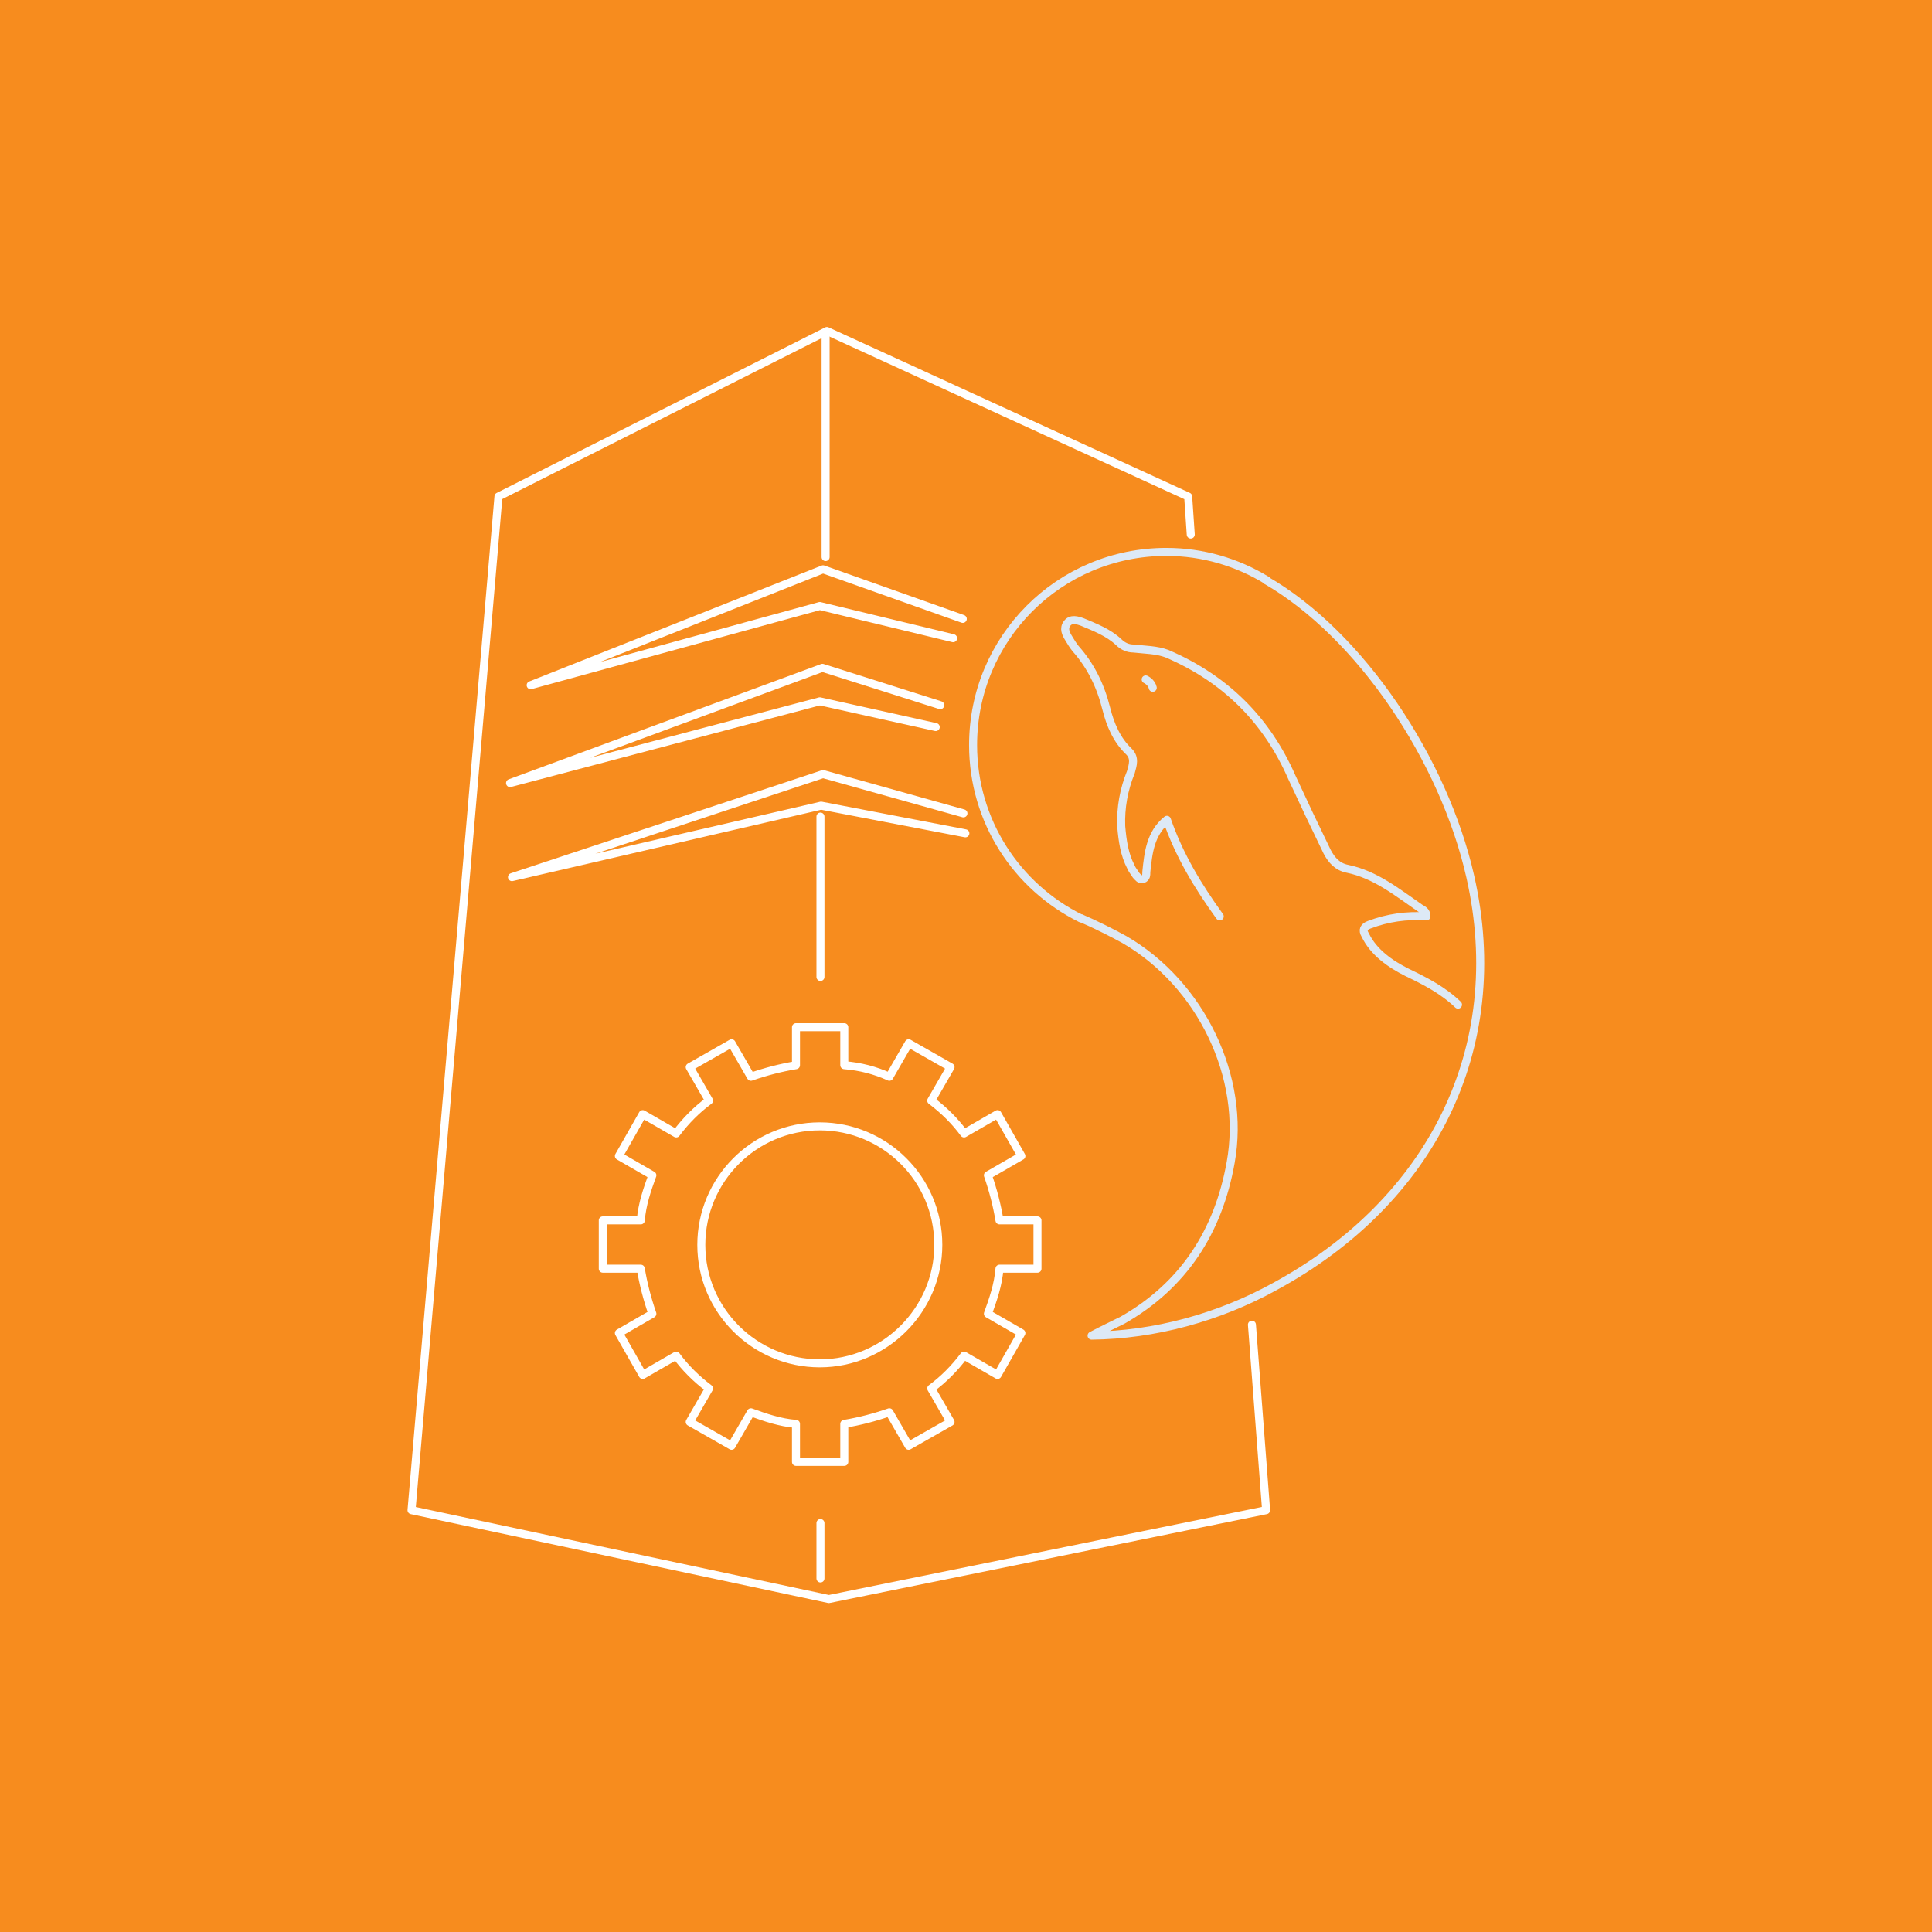 <?xml version="1.0" encoding="utf-8"?>
<!-- Generator: Adobe Illustrator 20.1.0, SVG Export Plug-In . SVG Version: 6.00 Build 0)  -->
<svg version="1.1" id="Layer_1" xmlns="http://www.w3.org/2000/svg" xmlns:xlink="http://www.w3.org/1999/xlink" x="0px" y="0px"
	 width="300px" height="300px" viewBox="0 0 300 300" style="enable-background:new 0 0 300 300;" xml:space="preserve">
<style type="text/css">
	.st0{fill:#F78C1E;}
	.st1{fill:none;stroke:#FFFFFF;stroke-width:1.244;stroke-linecap:round;stroke-linejoin:round;stroke-miterlimit:10;}
	.st2{fill:none;stroke:#DDE9F6;stroke-width:1.244;stroke-linecap:round;stroke-linejoin:round;stroke-miterlimit:10;}
</style>
<rect class="st0" width="300" height="300"/>
<g>
	<g>
		<g>
			<polyline class="st1" points="184.9,83 184.5,77.1 128.4,51.4 77.4,77.1 63.9,234.5 128.7,248.3 196.6,234.5 194.4,205.7 			"/>
			<polyline class="st1" points="148,99.1 127.3,94.1 82.4,106.4 127.8,88.4 149.5,96.1 			"/>
			<polyline class="st1" points="145.3,112.9 127.3,108.9 79.2,121.6 127.7,103.7 146,109.5 			"/>
			<polyline class="st1" points="149.9,129.4 127.5,125.1 79.5,136.2 127.8,120.2 149.6,126.3 			"/>
			<line class="st1" x1="127.4" y1="236.5" x2="127.4" y2="245.1"/>
			<line class="st1" x1="127.4" y1="126.8" x2="127.4" y2="151.7"/>
			<line class="st1" x1="128.2" y1="86.5" x2="128.2" y2="51.9"/>
		</g>
		<path class="st1" d="M161.1,197v-7.5h-5.9c-0.4-2.4-1-4.7-1.8-7l5.2-3l-3.7-6.5l-5.2,3c-1.4-1.9-3.1-3.6-5.1-5.1l3-5.2l-6.5-3.7
			l-3,5.2c-2.2-1-4.5-1.6-7-1.8v-5.9h-7.5v5.9c-2.4,0.4-4.7,1-7,1.8l-3-5.2l-6.5,3.7l3,5.2c-1.9,1.4-3.6,3.1-5.1,5.1l-5.2-3
			l-3.7,6.5l5.2,3c-0.8,2.2-1.6,4.5-1.8,7h-5.9v7.5h5.9c0.4,2.4,1,4.7,1.8,7l-5.2,3l3.7,6.5l5.2-3c1.4,1.9,3.1,3.6,5.1,5.1l-3,5.2
			l6.5,3.7l3-5.2c2.2,0.8,4.5,1.6,7,1.8v5.9h7.5v-5.9c2.4-0.4,4.7-1,7-1.8l3,5.2l6.5-3.7l-3-5.2c1.9-1.4,3.6-3.1,5.1-5.1l5.2,3
			l3.7-6.5l-5.2-3c0.8-2.2,1.6-4.5,1.8-7H161.1z M127.3,211.7c-10.1,0-18.4-8.2-18.4-18.4c0-10.1,8.2-18.4,18.4-18.4
			c10.1,0,18.4,8.2,18.4,18.4C145.7,203.4,137.4,211.7,127.3,211.7z"/>
	</g>
	<g>
		<g>
			<path class="st2" d="M177.9,105.5c0,0,0.9,0.4,1.1,1.3"/>
			<path class="st2" d="M226.4,156c-2.4-2.3-5.2-3.7-7.9-5c-2.6-1.3-5.2-3.1-6.5-5.8c-0.5-0.8-0.2-1.3,0.6-1.6
				c2.9-1.1,5.8-1.5,8.9-1.3c0-0.8-0.5-1-1-1.3c-3.5-2.4-6.9-5.2-11.3-6.1c-1.5-0.3-2.4-1.3-3.1-2.6c-1.9-3.9-3.7-7.7-5.5-11.6
				c-3.9-8.9-10.3-15.3-19.4-19.2c-1.6-0.6-3.4-0.6-5.2-0.8c-0.8,0-1.6-0.3-2.3-1c-1.6-1.5-3.7-2.3-5.6-3.1
				c-0.8-0.3-1.8-0.6-2.4,0.2c-0.6,0.8-0.2,1.6,0.3,2.4c0.3,0.5,0.6,1,1,1.5c2.4,2.7,3.9,5.8,4.8,9.4c0.6,2.4,1.6,4.8,3.5,6.6
				c1,1,0.6,2.1,0.3,3.2c-1.1,2.7-1.6,5.5-1.5,8.4c0.2,2.3,0.5,4.4,1.5,6.3c0.2,0.5,0.5,0.8,0.8,1.3c0.3,0.3,0.6,0.8,1.1,0.6
				c0.5-0.2,0.5-0.6,0.5-1.1c0.3-2.9,0.6-6,3.2-8.1c1.9,5.5,4.8,10.3,8.2,15"/>
		</g>
		<g>
			<path class="st2" d="M196.6,90.1c14.7,8.5,27.6,27.9,31.7,46c6.1,26.8-6.2,50.6-30.4,63.7c-8.7,4.8-18.7,7.5-28.4,7.6
				c1.9-1,3.4-1.7,4.8-2.4c9.5-5.4,14.9-13.8,16.8-24.5c2.4-13.2-4.6-27.7-16.5-34.6c-1.8-1-4.8-2.5-6.7-3.3"/>
			<path class="st2" d="M167.8,142.6c-9.9-4.9-16.7-15.1-16.7-26.9c0-16.6,13.4-30,30-30c5.7,0,11,1.6,15.6,4.4"/>
		</g>
	</g>
</g>
</svg>
